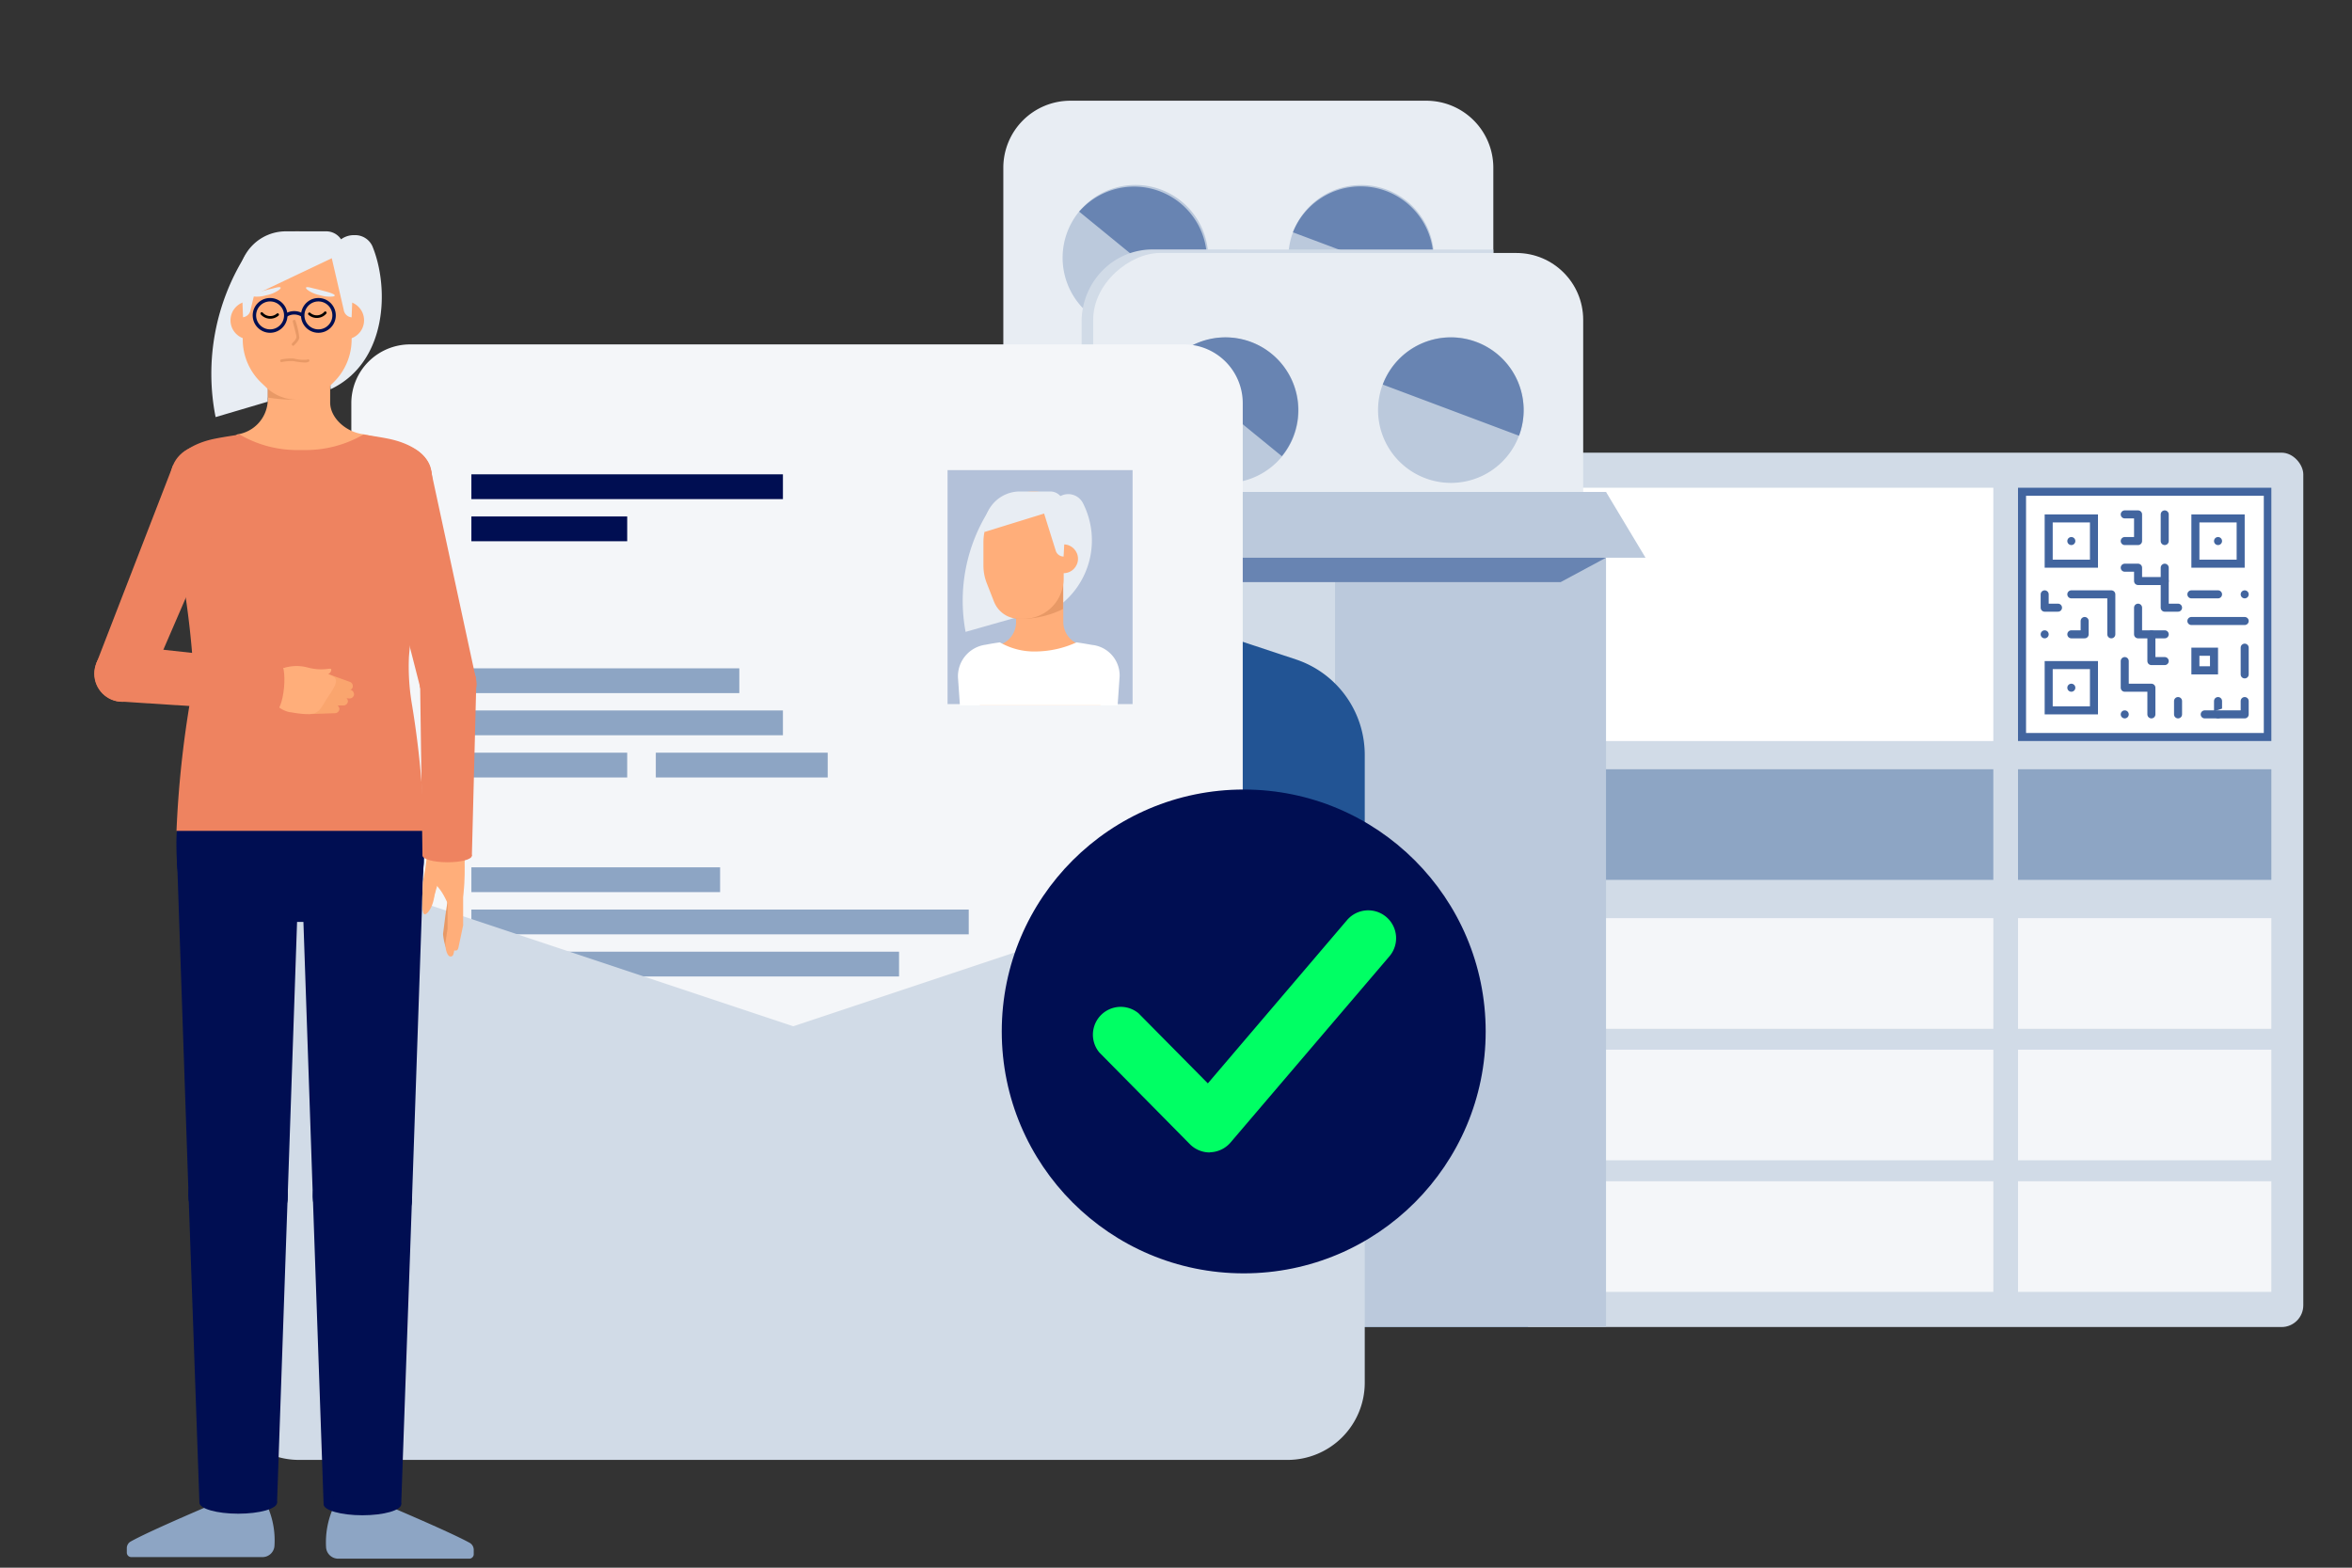 <?xml version="1.0" encoding="UTF-8"?>
<svg xmlns="http://www.w3.org/2000/svg" xmlns:xlink="http://www.w3.org/1999/xlink" id="Ebene_1" data-name="Ebene 1" viewBox="0 0 240 160">
  <rect x="0" y="0" width="240" height="160" fill="#333333" stroke="none"/>
  <defs>
    <clipPath id="clip-path">
      <rect x="96.69" y="47.98" width="18.88" height="24.01" fill="none"></rect>
    </clipPath>
  </defs>
  <rect x="44.88" y="46.2" width="190.15" height="89.24" rx="2.22" fill="#d1dbe7"></rect>
  <rect x="206.33" y="50.19" width="25.03" height="25.03" fill="#fff"></rect>
  <path d="M231,50.6V74.81H206.74V50.6H231m.82-.82H205.92V75.63h25.85V49.78Z" fill="#42659f"></path>
  <rect x="209.05" y="52.91" width="4.62" height="4.62" fill="#fff"></rect>
  <path d="M213.26,53.32v3.8h-3.8v-3.8h3.8m.82-.82h-5.44v5.44h5.44V52.5Z" fill="#42659f"></path>
  <rect x="224.02" y="66.51" width="1.9" height="1.9" fill="#fff"></rect>
  <path d="M225.51,66.93V68h-1.08V66.93h1.08m.82-.83h-2.72v2.73h2.72V66.1Z" fill="#42659f"></path>
  <line x1="211.36" y1="55.22" x2="211.36" y2="55.22" fill="#fff" stroke="#42659f" stroke-linecap="round" stroke-linejoin="round" stroke-width="0.82"></line>
  <rect x="209.05" y="67.88" width="4.62" height="4.62" fill="#fff"></rect>
  <path d="M213.26,68.29v3.8h-3.8v-3.8h3.8m.82-.82h-5.44v5.44h5.44V67.47Z" fill="#42659f"></path>
  <line x1="211.36" y1="70.19" x2="211.36" y2="70.19" fill="#fff" stroke="#42659f" stroke-linecap="round" stroke-linejoin="round" stroke-width="0.82"></line>
  <rect x="224.02" y="52.91" width="4.62" height="4.62" fill="#fff"></rect>
  <path d="M228.23,53.32v3.8h-3.8v-3.8h3.8m.82-.82h-5.44v5.44h5.44V52.5Z" fill="#42659f"></path>
  <line x1="226.33" y1="55.22" x2="226.33" y2="55.22" fill="#fff" stroke="#42659f" stroke-linecap="round" stroke-linejoin="round" stroke-width="0.82"></line>
  <polyline points="208.64 60.66 208.64 62.02 210 62.02" fill="#fff" stroke="#42659f" stroke-linecap="round" stroke-linejoin="round" stroke-width="0.82"></polyline>
  <polyline points="216.81 67.47 216.81 70.19 219.53 70.19 219.53 72.91" fill="#fff" stroke="#42659f" stroke-linecap="round" stroke-linejoin="round" stroke-width="0.82"></polyline>
  <line x1="229.05" y1="63.38" x2="223.61" y2="63.38" fill="#fff" stroke="#42659f" stroke-linecap="round" stroke-linejoin="round" stroke-width="0.82"></line>
  <polyline points="211.36 60.66 215.44 60.66 215.44 64.74" fill="#fff" stroke="#42659f" stroke-linecap="round" stroke-linejoin="round" stroke-width="0.82"></polyline>
  <polyline points="211.36 64.74 212.72 64.74 212.72 63.38" fill="#fff" stroke="#42659f" stroke-linecap="round" stroke-linejoin="round" stroke-width="0.82"></polyline>
  <line x1="220.89" y1="52.5" x2="220.89" y2="55.22" fill="#fff" stroke="#42659f" stroke-linecap="round" stroke-linejoin="round" stroke-width="0.82"></line>
  <line x1="208.64" y1="64.74" x2="208.64" y2="64.74" fill="#fff" stroke="#42659f" stroke-linecap="round" stroke-linejoin="round" stroke-width="0.82"></line>
  <polyline points="220.89 67.47 219.53 67.47 219.53 64.74 220.89 64.74" fill="#fff" stroke="#42659f" stroke-linecap="round" stroke-linejoin="round" stroke-width="0.82"></polyline>
  <line x1="216.81" y1="72.91" x2="216.81" y2="72.91" fill="#fff" stroke="#42659f" stroke-linecap="round" stroke-linejoin="round" stroke-width="0.82"></line>
  <line x1="222.25" y1="72.91" x2="222.25" y2="71.55" fill="#fff" stroke="#42659f" stroke-linecap="round" stroke-linejoin="round" stroke-width="0.82"></line>
  <polyline points="218.17 62.02 218.17 62.02 218.17 64.74 219.53 64.74" fill="#fff" stroke="#42659f" stroke-linecap="round" stroke-linejoin="round" stroke-width="0.82"></polyline>
  <line x1="223.61" y1="60.66" x2="226.33" y2="60.66" fill="#fff" stroke="#42659f" stroke-linecap="round" stroke-linejoin="round" stroke-width="0.82"></line>
  <line x1="229.05" y1="60.66" x2="229.05" y2="60.66" fill="#fff" stroke="#42659f" stroke-linecap="round" stroke-linejoin="round" stroke-width="0.82"></line>
  <line x1="229.05" y1="66.1" x2="229.05" y2="68.83" fill="#fff" stroke="#42659f" stroke-linecap="round" stroke-linejoin="round" stroke-width="0.82"></line>
  <line x1="226.33" y1="71.55" x2="226.33" y2="72.91" fill="#fff" stroke="#42659f" stroke-linecap="round" stroke-linejoin="round" stroke-width="0.82"></line>
  <polyline points="229.05 71.55 229.05 72.91 227.69 72.91 224.97 72.91" fill="#fff" stroke="#42659f" stroke-linecap="round" stroke-linejoin="round" stroke-width="0.82"></polyline>
  <line x1="220.89" y1="57.94" x2="220.89" y2="59.3" fill="#fff" stroke="#42659f" stroke-linecap="round" stroke-linejoin="round" stroke-width="0.82"></line>
  <polyline points="216.81 57.94 218.17 57.94 218.17 59.3 220.89 59.3 220.89 62.02 222.25 62.02" fill="#fff" stroke="#42659f" stroke-linecap="round" stroke-linejoin="round" stroke-width="0.82"></polyline>
  <polyline points="216.81 55.22 218.17 55.22 218.17 52.5 216.81 52.5" fill="#fff" stroke="#42659f" stroke-linecap="round" stroke-linejoin="round" stroke-width="0.82"></polyline>
  <rect x="48.14" y="49.78" width="45.84" height="25.85" fill="#f4f6f9"></rect>
  <rect x="48.14" y="93.71" width="26.56" height="11.29" fill="#f4f6f9"></rect>
  <rect x="48.14" y="107.13" width="26.56" height="11.29" fill="#f4f6f9"></rect>
  <rect x="48.14" y="120.56" width="26.56" height="11.29" fill="#f4f6f9"></rect>
  <rect x="48.14" y="78.51" width="26.56" height="11.29" fill="#8da5c4"></rect>
  <rect x="76.05" y="93.71" width="26.56" height="11.29" fill="#f4f6f9"></rect>
  <rect x="76.05" y="107.13" width="26.56" height="11.29" fill="#f4f6f9"></rect>
  <rect x="76.05" y="120.56" width="26.56" height="11.29" fill="#f4f6f9"></rect>
  <rect x="76.05" y="78.51" width="26.56" height="11.29" fill="#8da5c4"></rect>
  <rect x="103.96" y="93.71" width="11.4" height="11.29" fill="#f4f6f9"></rect>
  <rect x="103.96" y="107.13" width="11.4" height="11.29" fill="#f4f6f9"></rect>
  <rect x="103.96" y="120.56" width="11.4" height="11.29" fill="#f4f6f9"></rect>
  <rect x="103.96" y="78.51" width="11.4" height="11.29" fill="#8da5c4"></rect>
  <rect x="116.72" y="93.71" width="11.4" height="11.29" fill="#f4f6f9"></rect>
  <rect x="116.72" y="107.13" width="11.4" height="11.29" fill="#f4f6f9"></rect>
  <rect x="116.72" y="120.56" width="11.4" height="11.29" fill="#f4f6f9"></rect>
  <rect x="116.72" y="78.51" width="11.4" height="11.29" fill="#8da5c4"></rect>
  <rect x="129.47" y="93.71" width="18.6" height="11.29" fill="#f4f6f9"></rect>
  <rect x="129.47" y="107.13" width="18.6" height="11.29" fill="#f4f6f9"></rect>
  <rect x="129.47" y="120.56" width="18.6" height="11.29" fill="#f4f6f9"></rect>
  <rect x="129.47" y="78.51" width="18.6" height="11.29" fill="#8da5c4"></rect>
  <rect x="149.43" y="93.71" width="12.87" height="11.29" fill="#f4f6f9"></rect>
  <rect x="149.43" y="107.13" width="12.87" height="11.29" fill="#f4f6f9"></rect>
  <rect x="149.43" y="120.56" width="12.87" height="11.29" fill="#f4f6f9"></rect>
  <rect x="149.43" y="78.51" width="12.87" height="11.29" fill="#8da5c4"></rect>
  <rect x="205.92" y="93.71" width="25.85" height="11.29" fill="#f4f6f9"></rect>
  <rect x="205.92" y="107.13" width="25.85" height="11.29" fill="#f4f6f9"></rect>
  <rect x="205.92" y="120.56" width="25.85" height="11.29" fill="#f4f6f9"></rect>
  <rect x="205.92" y="78.51" width="25.85" height="11.29" fill="#8da5c4"></rect>
  <rect x="163.65" y="93.71" width="39.75" height="11.29" fill="#f4f6f9"></rect>
  <rect x="163.65" y="107.13" width="39.75" height="11.29" fill="#f4f6f9"></rect>
  <rect x="163.65" y="120.56" width="39.75" height="11.29" fill="#f4f6f9"></rect>
  <rect x="163.65" y="78.51" width="39.75" height="11.29" fill="#8da5c4"></rect>
  <rect x="96.17" y="49.78" width="107.23" height="25.85" fill="#fff"></rect>
  <path d="M152.38,17.1V78.26a6.84,6.84,0,0,1-6.83,6.82H109.2a6.63,6.63,0,0,1-2.74-.58,6.85,6.85,0,0,1-4.08-6.24V17.1a6.84,6.84,0,0,1,6.82-6.82h36.35A6.84,6.84,0,0,1,152.38,17.1Z" fill="#e8edf3"></path>
  <circle cx="138.89" cy="26.32" r="7.43" transform="translate(-0.99 5.93) rotate(-2.44)" fill="#bbc9dc"></circle>
  <path d="M145.84,28.93l-13.91-5.22a7.43,7.43,0,0,1,13.91,5.22Z" fill="#6884b2"></path>
  <path d="M111.17,32.07A7.43,7.43,0,1,1,121.62,31,7.42,7.42,0,0,1,111.17,32.07Z" fill="#bbc9dc"></path>
  <path d="M121.62,31l-11.5-9.4a7.43,7.43,0,0,1,11.5,9.4Z" fill="#6884b2"></path>
  <path d="M136.28,78.59a7.43,7.43,0,1,1,9.56-4.35A7.43,7.43,0,0,1,136.28,78.59Z" fill="#bbc9dc"></path>
  <path d="M145.84,74.75l-13.91-5.22a7.43,7.43,0,1,1,13.91,5.22Z" fill="#6884b2"></path>
  <path d="M111.17,77.39a7.43,7.43,0,1,1,10.45-1.06A7.42,7.42,0,0,1,111.17,77.39Z" fill="#bbc9dc"></path>
  <path d="M121.62,76.84l-11.5-9.4a7.43,7.43,0,1,1,11.5,9.4Z" fill="#6884b2"></path>
  <path d="M142.07,56.53a7.43,7.43,0,1,1,3.53-9.89A7.43,7.43,0,0,1,142.07,56.53Z" fill="#bbc9dc"></path>
  <path d="M145.6,46.64,132.17,53a7.43,7.43,0,0,1,13.43-6.36Z" fill="#6884b2"></path>
  <path d="M109,47.06a7.43,7.43,0,1,1,4.14,9.66A7.44,7.44,0,0,1,109,47.06Z" fill="#bbc9dc"></path>
  <path d="M113.11,56.72l5.52-13.8a7.43,7.43,0,0,1-5.52,13.8Z" fill="#6884b2"></path>
  <path d="M152.38,25.47V78.69a6.34,6.34,0,0,1-6.25,6.39H112.87a6,6,0,0,1-2.5-.54V32.84a7.46,7.46,0,0,1,2.28-5.38,7.14,7.14,0,0,1,4.91-2Z" fill="#d1dbe7"></path>
  <rect x="99.15" y="38.22" width="74.8" height="50" rx="6.82" transform="translate(199.77 -73.33) rotate(90)" fill="#e8edf3"></rect>
  <path d="M145.45,48.81A7.43,7.43,0,1,1,155,44.47,7.41,7.41,0,0,1,145.45,48.81Z" fill="#bbc9dc"></path>
  <path d="M155,44.47l-13.9-5.22A7.42,7.42,0,1,1,155,44.47Z" fill="#6884b2"></path>
  <path d="M120.35,47.61a7.43,7.43,0,1,1,10.45-1A7.43,7.43,0,0,1,120.35,47.61Z" fill="#bbc9dc"></path>
  <path d="M130.8,46.56l-11.51-9.4a7.43,7.43,0,1,1,11.51,9.4Z" fill="#6884b2"></path>
  <path d="M145.45,94.13A7.43,7.43,0,1,1,155,89.78,7.43,7.43,0,0,1,145.45,94.13Z" fill="#bbc9dc"></path>
  <path d="M155,90.29l-13.9-5.23A7.43,7.43,0,1,1,155,90.29Z" fill="#6884b2"></path>
  <path d="M120.35,92.93a7.43,7.43,0,1,1,10.45-1.06A7.44,7.44,0,0,1,120.35,92.93Z" fill="#bbc9dc"></path>
  <path d="M130.8,92.37,119.29,83a7.43,7.43,0,1,1,11.51,9.39Z" fill="#6884b2"></path>
  <path d="M151.24,72.07a7.43,7.43,0,1,1,3.53-9.89A7.42,7.42,0,0,1,151.24,72.07Z" fill="#bbc9dc"></path>
  <path d="M154.77,62.18l-13.42,6.36a7.43,7.43,0,0,1,13.42-6.36Z" fill="#6884b2"></path>
  <path d="M118.15,62.6a7.43,7.43,0,1,1,4.13,9.65A7.43,7.43,0,0,1,118.15,62.6Z" fill="#bbc9dc"></path>
  <path d="M122.28,72.25l5.52-13.79a7.43,7.43,0,1,1-5.52,13.79Z" fill="#6884b2"></path>
  <rect x="98.83" y="50.21" width="57.09" height="85.2" fill="#6884b2"></rect>
  <rect x="106.79" y="50.21" width="57.09" height="85.2" fill="#bbc9dc"></rect>
  <polygon points="106.78 55.15 104.05 59.41 98.83 59.41 98.83 50.21 106.78 50.21 106.78 55.15" fill="#42659f"></polygon>
  <polygon points="101.91 56.92 93.96 56.92 98.83 50.21 106.78 50.21 101.91 56.92" fill="#bbc9dc"></polygon>
  <polygon points="136.23 135.43 106.78 135.43 106.78 54.09 136.23 56.91 136.23 135.43" fill="#d1dbe7"></polygon>
  <polygon points="163.88 56.92 159.25 59.41 109.54 59.41 106.78 55.15 106.78 50.21 163.88 56.92" fill="#6884b2"></polygon>
  <polygon points="167.91 56.92 110.82 56.92 106.78 50.21 163.88 50.21 167.91 56.92" fill="#bbc9dc"></polygon>
  <path d="M132.23,67.3,84.17,51.38a10.2,10.2,0,0,0-6.46,0l-48,15.92a10.27,10.27,0,0,0-7,9.75V85.3l58.32,19.44L139.26,85.3V77.05A10.26,10.26,0,0,0,132.23,67.3Z" fill="#225494"></path>
  <path d="M41.81,35.15h79a6,6,0,0,1,6,6v78.11a0,0,0,0,1,0,0H35.85a0,0,0,0,1,0,0V41.11A6,6,0,0,1,41.81,35.15Z" fill="#f4f6f9"></path>
  <rect x="48.1" y="68.21" width="27.34" height="2.53" fill="#8da5c4"></rect>
  <rect x="48.1" y="72.51" width="31.79" height="2.53" fill="#8da5c4"></rect>
  <rect x="48.1" y="76.82" width="15.9" height="2.53" fill="#8da5c4"></rect>
  <rect x="48.1" y="48.41" width="31.79" height="2.53" fill="#000e52"></rect>
  <rect x="48.1" y="52.71" width="15.9" height="2.53" fill="#000e52"></rect>
  <rect x="66.92" y="76.82" width="17.54" height="2.53" fill="#8da5c4"></rect>
  <rect x="48.1" y="97.13" width="43.64" height="2.53" fill="#8da5c4"></rect>
  <rect x="48.1" y="92.83" width="50.75" height="2.53" fill="#8da5c4"></rect>
  <rect x="48.1" y="88.52" width="25.38" height="2.53" fill="#8da5c4"></rect>
  <path d="M131.38,149H30.51a7.89,7.89,0,0,1-7.89-7.89V85.3l58.32,19.44L139.26,85.3v55.84A7.88,7.88,0,0,1,131.38,149Z" fill="#d1dbe7"></path>
  <g clip-path="url(#clip-path)">
    <rect x="89.66" y="42.92" width="29.96" height="28.94" fill="#b3c1d9"></rect>
    <path d="M106.7,52.07l1.1-1.13a1.69,1.69,0,0,1,1.21-.51h0a1.69,1.69,0,0,1,1.5.93h0A8.35,8.35,0,0,1,107.84,62l-.21.15Z" fill="#e8edf3"></path>
    <path d="M110.56,65.88a2.44,2.44,0,0,1-2.06-2.4v-5.1A2.4,2.4,0,0,0,106.09,56h0a2.4,2.4,0,0,0-2.41,2.41v5.1a2.44,2.44,0,0,1-2.06,2.4h0a2,2,0,0,0-1.64,1.92V76h12.31V67.8a2,2,0,0,0-1.65-1.92Z" fill="#ffae7a"></path>
    <path d="M105.12,59.9s-4.33,3.39-.65,3.26a9.75,9.75,0,0,0,4-1V59.28Z" fill="#e89966"></path>
    <path d="M105.14,62.61l-6.61,1.88A17.26,17.26,0,0,1,101,51.94Z" fill="#e8edf3"></path>
    <path d="M104.47,63.16H104a2.77,2.77,0,0,1-2.57-1.75l-.74-1.89a4.94,4.94,0,0,1-.34-1.82V55.35a5.18,5.18,0,0,1,5.18-5.19h0a3,3,0,0,1,3,3.05v5.85A4.1,4.1,0,0,1,104.47,63.16Z" fill="#ffae7a"></path>
    <circle cx="108.53" cy="57.03" r="1.47" fill="#ffae7a"></circle>
    <path d="M107.73,56.21l-1.38-4.41h2.45l-.27,5h0A.84.84,0,0,1,107.73,56.21Z" fill="#e8edf3"></path>
    <path d="M108.53,51.8l-8.09,2.5v-.51a3.63,3.63,0,0,1,3.63-3.63h3.1a1.37,1.37,0,0,1,1.37,1.39Z" fill="#e8edf3"></path>
    <path d="M98.75,83.46l-1-14.35a3.25,3.25,0,0,1,2.84-3.31q.7-.14,1.44-.24h0a7,7,0,0,0,3.68.93,10.2,10.2,0,0,0,4.14-.93h0c.55.08,1.08.17,1.58.26A3.14,3.14,0,0,1,114.25,69l-1,14.47Z" fill="#fff"></path>
  </g>
  <circle cx="126.91" cy="105.27" r="24.69" fill="#000e52"></circle>
  <path d="M123.42,117.62a2.86,2.86,0,0,1-2-.84l-9.24-9.36a2.84,2.84,0,0,1,4-4l7.07,7.15,14.2-16.66a2.84,2.84,0,0,1,4.33,3.69l-16.21,19a2.85,2.85,0,0,1-2.06,1Z" fill="#00ff64"></path>
  <circle cx="36.74" cy="148.27" r="2.17" fill="#ffae7a"></circle>
  <circle cx="36.75" cy="154.35" r="2.17" fill="#ffae7a"></circle>
  <rect x="34.57" y="148.27" width="4.35" height="6.08" fill="#ffae7a"></rect>
  <path d="M33.92,154.08s3.86-.42,5-.68c0,0,6.92,2.91,9,4.06a.82.82,0,0,1,.42.69l0,.45a.46.46,0,0,1-.45.48H34.51a1.24,1.24,0,0,1-1.24-1.2A8.72,8.72,0,0,1,33.92,154.08Z" fill="#8da5c4"></path>
  <polygon points="42.05 122.09 43.22 87.92 30.75 87.92 31.92 122.09 42.05 122.09" fill="#000e52"></polygon>
  <circle cx="36.99" cy="87.92" r="6.23" fill="#000e52"></circle>
  <circle cx="36.99" cy="122.09" r="5.06" fill="#000e52"></circle>
  <polygon points="31.92 122.09 33.02 153.52 40.94 153.52 42.05 122.09 31.92 122.09" fill="#000e52"></polygon>
  <ellipse cx="36.98" cy="153.52" rx="3.96" ry="1.13" fill="#000e52"></ellipse>
  <circle cx="36.99" cy="122.09" r="5.06" fill="#000e52"></circle>
  <path d="M37.16,44.33c-1.82-.19-3.47-1.66-3.47-3.25V34.33a3.19,3.19,0,0,0-3.19-3.19h0a3.19,3.19,0,0,0-3.19,3.19v6.75a3.63,3.63,0,0,1-3.08,3.25s-1.88,1.2-1.88,2.46V57.58h16.3V44.67Z" fill="#ffae7a"></path>
  <path d="M27.11,37.16s5,3.64,3.19,3.64a17.67,17.67,0,0,1-3-.23V38.21Z" fill="#e89966"></path>
  <path d="M27.31,41,22,42.57A22.73,22.73,0,0,1,25.08,26l2.23,9.54Z" fill="#e8edf3"></path>
  <path d="M33.1,26.12l1.46-1.49A2.2,2.2,0,0,1,36.15,24h0A1.93,1.93,0,0,1,38,25.13h0c1.75,4.25,1.53,11.86-4.27,14.6Z" fill="#e8edf3"></path>
  <path d="M34,39.06l-.47.45a4.61,4.61,0,0,1-3.2,1.29h0a4.62,4.62,0,0,1-3.19-1.28l-.48-.46a6.1,6.1,0,0,1-1.89-4.43h0V29.16a5.55,5.55,0,0,1,5.56-5.55h0a5.54,5.54,0,0,1,5.55,5.55v5.47h0A6.13,6.13,0,0,1,34,39.06Z" fill="#ffae7a"></path>
  <circle cx="35.2" cy="32.69" r="1.95" fill="#ffae7a"></circle>
  <circle cx="25.47" cy="32.69" r="1.95" fill="#ffae7a"></circle>
  <path d="M35.07,31.6l-1.39-6h2.47l-.27,6.79h0A.9.9,0,0,1,35.07,31.6Z" fill="#e8edf3"></path>
  <path d="M25.57,31.6,27,25.77l-2.35,2.79.15,3.82h0A.9.9,0,0,0,25.57,31.6Z" fill="#e8edf3"></path>
  <path d="M35.09,25.77l-10.7,5.08V28.4a4.78,4.78,0,0,1,4.79-4.79h4.11a1.81,1.81,0,0,1,1.81,1.84Z" fill="#e8edf3"></path>
  <circle cx="27.56" cy="32.19" r="1.6" fill="none" stroke="#000e52" stroke-miterlimit="10" stroke-width="0.35"></circle>
  <circle cx="32.49" cy="32.19" r="1.6" fill="none" stroke="#000e52" stroke-miterlimit="10" stroke-width="0.35"></circle>
  <path d="M29.16,32.19a1.55,1.55,0,0,1,1.73,0" fill="none" stroke="#000e52" stroke-miterlimit="10" stroke-width="0.35"></path>
  <path d="M31.23,29.34a.06.06,0,0,0,0,.06c0,.12.39.35.53.42a3.55,3.55,0,0,0,.9.31,3.44,3.44,0,0,0,1.33.13c.55-.14-.39-.41-.63-.48-.45-.12-.89-.24-1.34-.34C31.83,29.4,31.37,29.24,31.23,29.34Z" fill="#e8edf3"></path>
  <path d="M28.63,29.34a.09.09,0,0,1,0,.06c0,.12-.4.35-.54.42a3.42,3.42,0,0,1-.9.31,3.43,3.43,0,0,1-1.33.13c-.55-.14.39-.41.64-.48.44-.12.89-.24,1.34-.34C28,29.4,28.5,29.24,28.63,29.34Z" fill="#e8edf3"></path>
  <circle cx="24.54" cy="148.11" r="2.17" fill="#ffae7a"></circle>
  <circle cx="24.54" cy="154.19" r="2.17" fill="#ffae7a"></circle>
  <rect x="22.37" y="148.11" width="4.35" height="6.08" transform="translate(48.95 302.32) rotate(-179.95)" fill="#ffae7a"></rect>
  <path d="M27.37,153.92s-3.86-.41-5-.68c0,0-6.92,2.91-9,4.07a.78.78,0,0,0-.43.68l0,.45a.46.46,0,0,0,.46.48H26.78a1.23,1.23,0,0,0,1.23-1.2A8.57,8.57,0,0,0,27.37,153.92Z" fill="#8da5c4"></path>
  <polygon points="19.24 121.94 18.07 87.76 30.53 87.76 29.36 121.94 19.24 121.94" fill="#000e52"></polygon>
  <circle cx="24.3" cy="87.76" r="6.23" fill="#000e52"></circle>
  <circle cx="24.3" cy="121.94" r="5.06" fill="#000e52"></circle>
  <polygon points="29.36 121.94 28.27 153.36 20.35 153.36 19.24 121.94 29.36 121.94" fill="#000e52"></polygon>
  <ellipse cx="24.31" cy="153.36" rx="3.96" ry="1.13" fill="#000e52"></ellipse>
  <circle cx="24.3" cy="121.94" r="5.06" fill="#000e52"></circle>
  <path d="M38.05,70.77H23.28A25.65,25.65,0,0,0,18,85.89c0,3.48.34,8.2,3.84,8.2H39.47c3.5,0,3.84-4.72,3.84-8.2A25.57,25.57,0,0,0,38.05,70.77Z" fill="#000e52"></path>
  <path d="M45.88,90.55l-.43,2.88-.24,1.87c0,.28.21,1.57.48,1.62s.25-.18.31-.44l.3-1.42.15-.72.13-.72.54-2.86a.63.63,0,0,0-1.23-.23Z" fill="#e89966"></path>
  <path d="M45.67,91.31l0,3.58V94.8L45.48,96c-.12.74.15,1.56.43,1.61s.35-.15.4-.4L46.77,95a.13.13,0,0,0,0-.06v0l.14-3.57a.63.63,0,0,0-.6-.65.64.64,0,0,0-.65.6Z" fill="#ffae7a"></path>
  <path d="M46,91l.16,3.4v-.12l-.17,1c-.11.91.14,1.69.42,1.73s.34-.14.39-.4l.46-2.17a.28.28,0,0,0,0-.09v0l0-3.4a.64.64,0,0,0-.64-.62A.62.62,0,0,0,46,91Z" fill="#ffae7a"></path>
  <path d="M45.42,86.2c-1.37,0-1.75.76-1.48,2.58.31,2.18.82.8,2.21,4.58,1.37,0,1.28-4.19,1.26-5.55S46.79,86.17,45.42,86.2Z" fill="#ffae7a"></path>
  <path d="M43.36,93.31c.24,0,.7-.61.88-1.44l.1-.43c0-.14.07-.28.1-.42s.07-.28.12-.43l.07-.26,0-.13,0-.06,0,0s0,0,0,0l0-.07.07-.16c.12-.27.23-.54.36-.8l.19-.41.2-.39.15-.31a1.13,1.13,0,0,0-.82-1.6h0c-.49-.11-1.12.49-1.22,1,0,0-.13,1.1-.18,1.38l-.16.85-.07.41-.06,1.44,0,.86v.47C43.18,92.9,43.13,93.3,43.36,93.31Z" fill="#ffae7a"></path>
  <circle cx="45.56" cy="82.3" r="1.88" fill="#ffae7a"></circle>
  <circle cx="45.53" cy="87.56" r="1.88" fill="#ffae7a"></circle>
  <rect x="43.67" y="82.3" width="3.76" height="5.26" transform="translate(0.46 -0.24) rotate(0.31)" fill="#ffae7a"></rect>
  <ellipse cx="45.63" cy="87.33" rx="0.68" ry="2.52" transform="translate(-41.98 132.42) rotate(-89.65)" fill="#ee8360"></ellipse>
  <circle cx="45.74" cy="69.78" r="2.87" fill="#ee8360"></circle>
  <polygon points="42.87 69.76 43.11 87.32 48.15 87.35 48.6 69.8 42.87 69.76" fill="#ee8360"></polygon>
  <circle cx="40.78" cy="48.73" r="3.28" fill="#ee8360"></circle>
  <polygon points="48.53 69.12 42.95 70.44 37.59 49.48 43.97 47.98 48.53 69.12" fill="#ee8360"></polygon>
  <circle cx="45.74" cy="69.78" r="2.87" fill="#ee8360"></circle>
  <path d="M44,48c-.26-1.55-2-2.76-4.45-3.24-.78-.16-2.47-.41-2.47-.41l0,0a11.72,11.72,0,0,1-6.15,1.58h-.33a11.62,11.62,0,0,1-6.14-1.58l0,0s-1.68.25-2.46.41c-2.48.48-4.12,1.71-4.41,3.24a13.76,13.76,0,0,0-.27,2.85L18,55.66a89.26,89.26,0,0,1,1.68,12,20.63,20.63,0,0,1-.24,3.68,105.64,105.64,0,0,0-1.43,13.46H43.28A95.4,95.4,0,0,0,42,71.68,22.94,22.94,0,0,1,41.73,67a99,99,0,0,1,1.64-11.34l.82-4.83A14.42,14.42,0,0,0,44,48Z" fill="#ee8360"></path>
  <path d="M33.56,68.82l2.11.76a.47.47,0,0,1,.31.59.49.49,0,0,1-.59.27l-2.17-.55a.6.6,0,0,1-.47-.7.6.6,0,0,1,.75-.39Z" fill="#faa56e"></path>
  <path d="M33.31,69.87l2.41.52a.49.49,0,0,1,.4.55.47.47,0,0,1-.54.34L33.14,71a.61.61,0,0,1-.57-.63.57.57,0,0,1,.68-.48Z" fill="#faa56e"></path>
  <path d="M32.62,70.84l2.4.25a.5.5,0,0,1,.48.5A.46.46,0,0,1,35,72l-2.4,0A.65.65,0,0,1,32,71.4a.56.56,0,0,1,.6-.56Z" fill="#faa56e"></path>
  <path d="M31.54,71.75l2.58.13a.52.52,0,0,1,.51.48.45.45,0,0,1-.46.43l-2.57.09a.66.66,0,0,1-.69-.54.55.55,0,0,1,.57-.59Z" fill="#faa56e"></path>
  <path d="M29.53,72.67c3.22.57,2.89,0,4-1.63,1.45-2.12.88-2.1-2.36-2.67l-.91-.16c-1.45-.26-2.7.14-2.93,1.54a2.83,2.83,0,0,0,2.16,2.92C29.87,72.74,29.52,72.67,29.53,72.67Z" fill="#ffae7a"></path>
  <path d="M29.27,70.75c1.07-.23,1.24-1.5,1.71-1.66A10.37,10.37,0,0,0,33,69c.57-.1.84-.45.8-.68s-.81.23-2.43-.2a4.26,4.26,0,0,0-3.27.45C27,69.35,27.88,71.06,29.27,70.75Z" fill="#ffae7a"></path>
  <ellipse cx="28.3" cy="70.12" rx="2.52" ry="0.68" transform="translate(-44.16 91.72) rotate(-84.62)" fill="#ee8360"></ellipse>
  <circle cx="12.51" cy="68.75" r="2.87" fill="#ee8360"></circle>
  <polygon points="12.78 65.89 28.54 67.61 28.06 72.62 12.24 71.6 12.78 65.89" fill="#ee8360"></polygon>
  <circle cx="20.68" cy="48.75" r="3.28" fill="#ee8360"></circle>
  <polygon points="9.84 67.68 15.14 69.85 23.72 49.99 17.65 47.51 9.84 67.68" fill="#ee8360"></polygon>
  <circle cx="12.49" cy="68.76" r="2.87" fill="#ee8360"></circle>
  <path d="M31.1,37a7.48,7.48,0,0,1-1.19-.15,5.2,5.2,0,0,0-1.16.1.13.13,0,0,1-.16-.11.13.13,0,0,1,.11-.15,5,5,0,0,1,1.27-.1,4.07,4.07,0,0,0,1.37.12.14.14,0,0,1,.19,0,.13.13,0,0,1,0,.19A.79.79,0,0,1,31.1,37Z" fill="#e89966"></path>
  <path d="M30.16,32.76c0-.17-.32-.13-.28.05.08.4.2.78.29,1.17s.12.4,0,.64a2.24,2.24,0,0,1-.35.41c-.13.13.05.35.18.22s.54-.5.54-.83A8.13,8.13,0,0,0,30.16,32.76Z" fill="#e89966"></path>
  <path d="M26.71,32a1.15,1.15,0,0,0,1.62.11" fill="none" stroke="#000" stroke-linecap="round" stroke-linejoin="round" stroke-width="0.27"></path>
  <path d="M33.19,31.92a1.14,1.14,0,0,1-1.62.11" fill="none" stroke="#000" stroke-linecap="round" stroke-linejoin="round" stroke-width="0.27"></path>
</svg>
